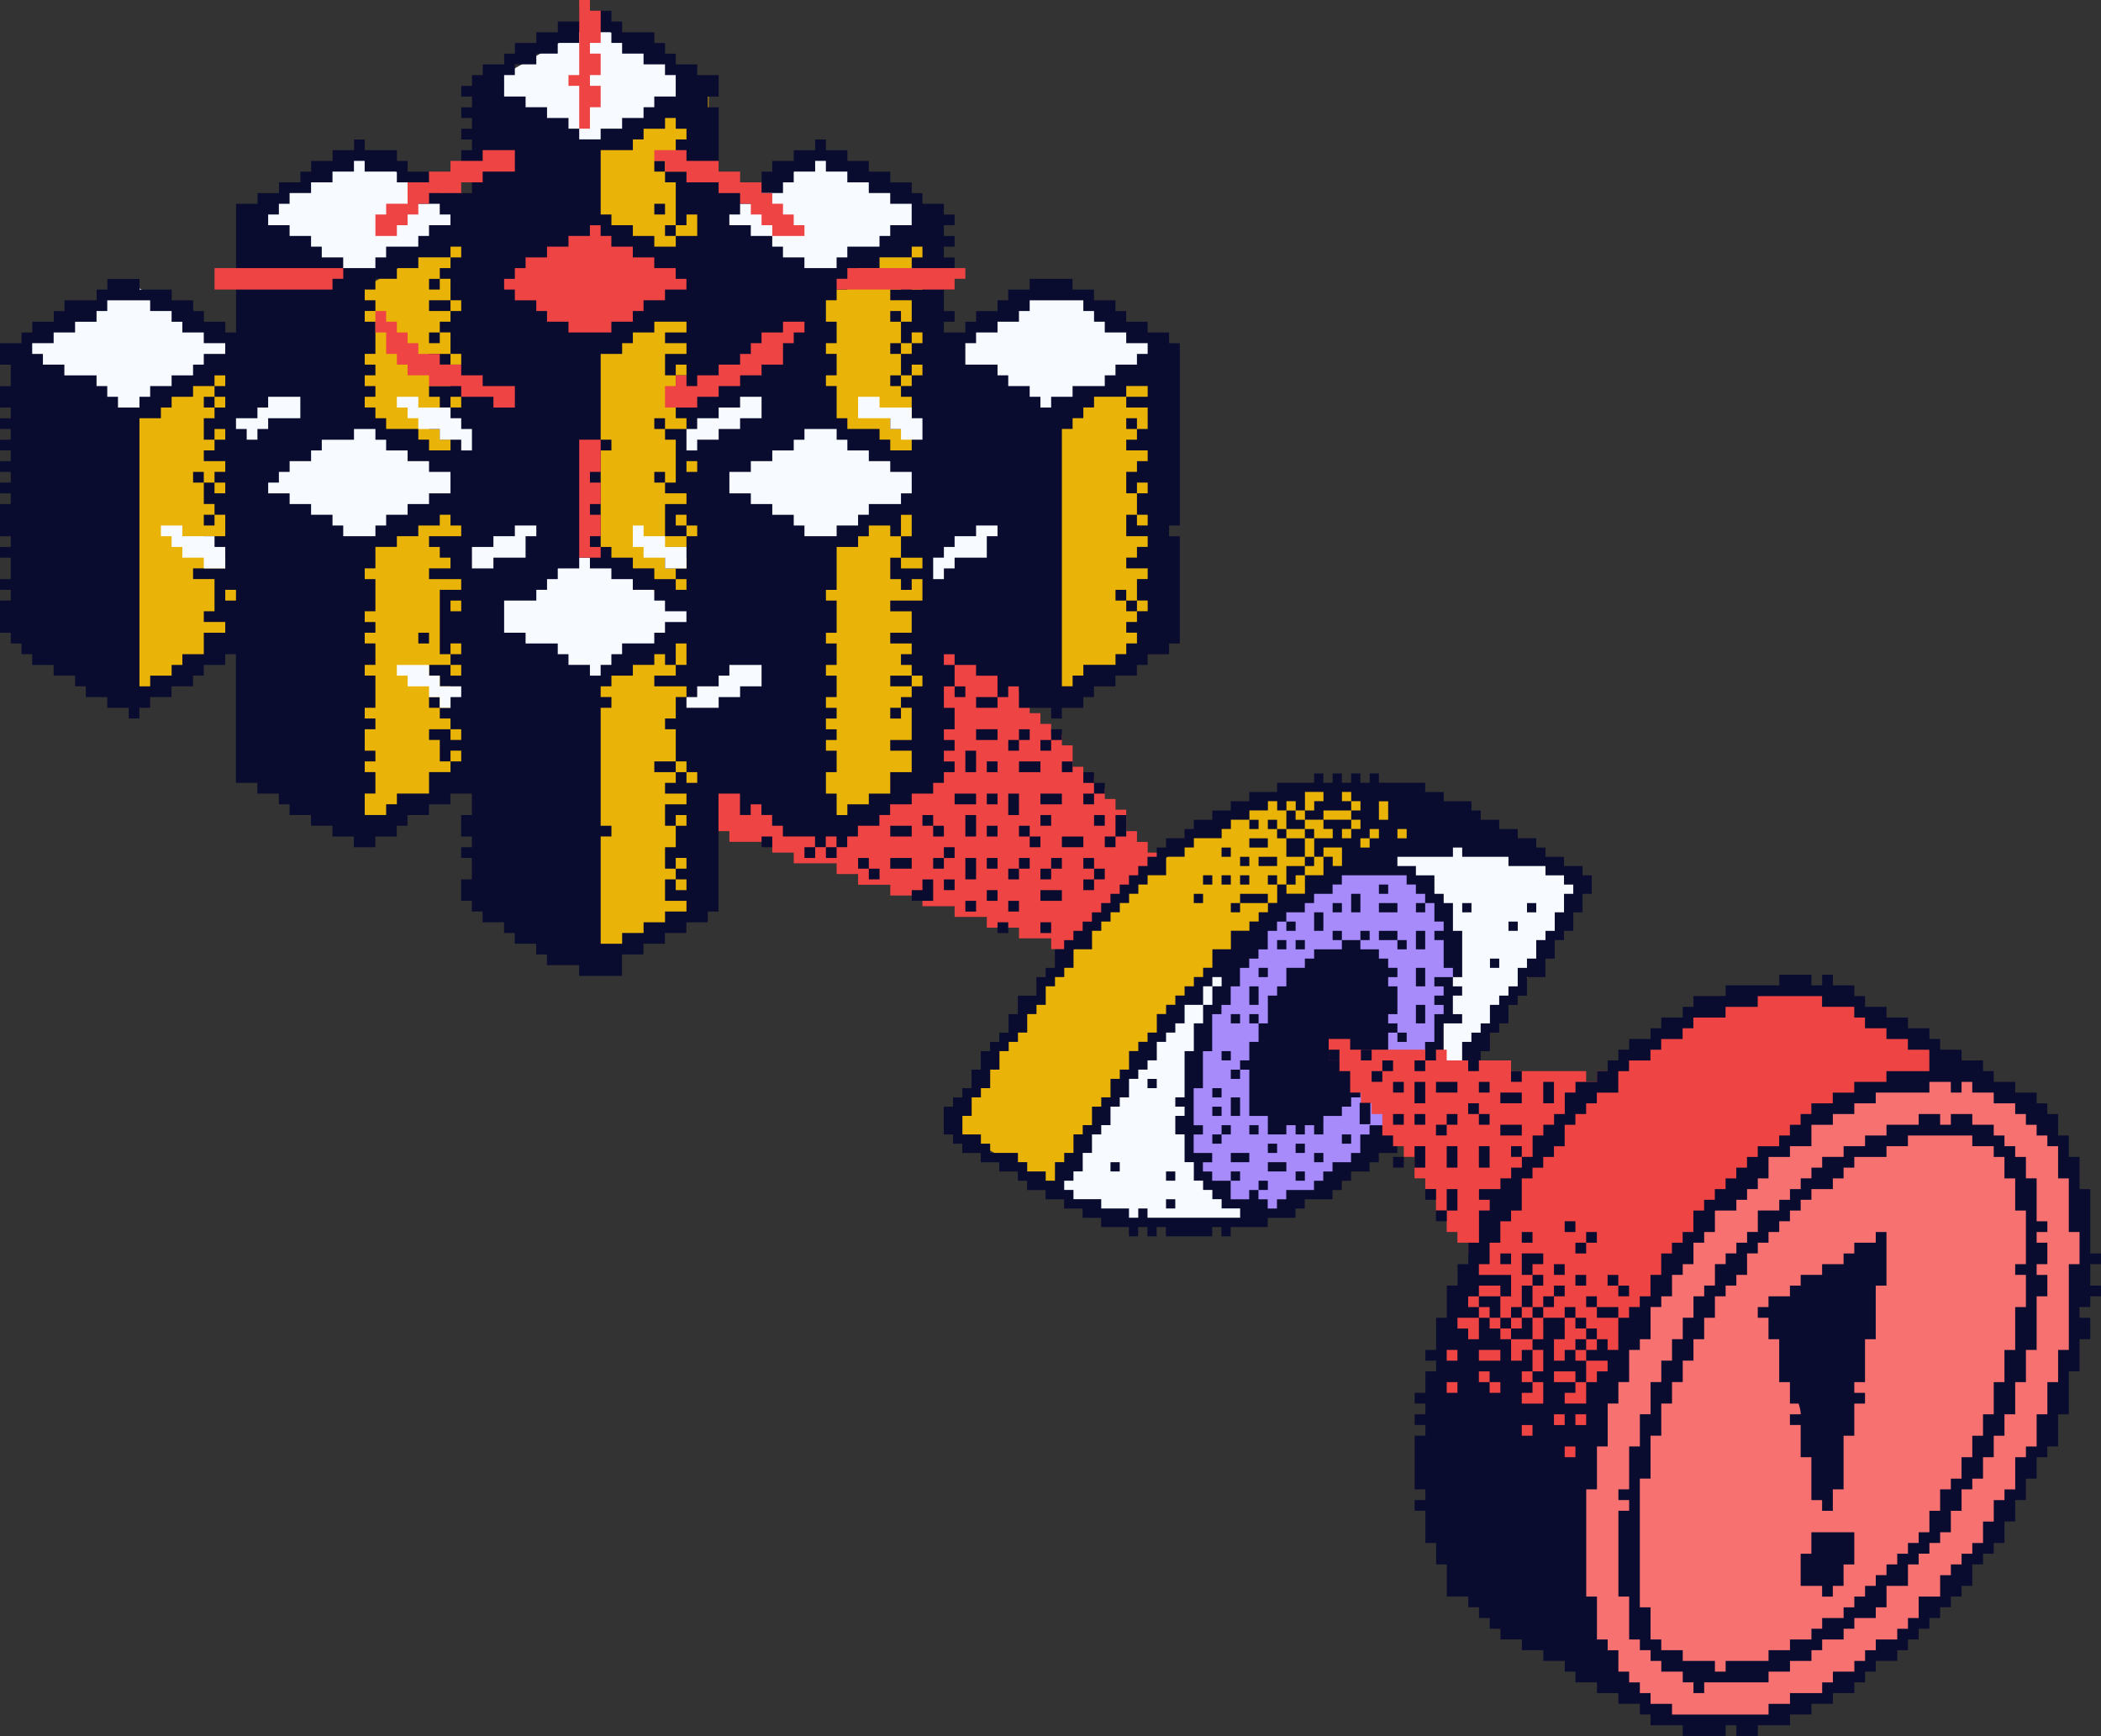 <svg xmlns="http://www.w3.org/2000/svg" width="200.132" height="165.387"><rect width="100%" height="100%" fill="#333333" stroke="none"/><g fill="#EF4444"><path d="M121.585 96.552h2.042v1.021h-2.042z"/><path d="M55.174 75.096h3.064v1.022h3.066v1.021h3.065v1.022h3.066v1.022h2.042v1.022h4.087v1.021h2.044v1.022h4.087v1.022h2.043v1.022h3.065v1.021h3.066v1.022h3.064v1.021h3.065v1.023h3.066V89.4h3.065v1.022h2.043v1.021h1.021v-1.021h1.023v1.021h1.022v1.022h4.086v1.022h3.066v1.022h2.042v1.021h3.066v1.022h4.087v-2.043h-1.021v-1.022h-1.024v-1.022h-1.021v-1.022h-1.021v-1.021h-1.021v-2.043h-1.023v-1.023h-1.022v-1.021h-1.021v-1.022h-1.021V83.27h-2.044v-2.044h-1.022v-1.021h-1.021v-1.022h-1.023v-2.044h-1.021v-1.021h-1.021v-1.022h-1.022v-1.021h-1.023v-1.023h-1.021v-2.043h-1.021v-1.021h-1.022v-1.022h-1.023v-1.022h-1.021v-2.043h-1.021v-1.022h-1.021v-1.021h-1.024v-1.023h-1.021v-1.021h-1.021v-2.043h-1.021v-1.023h-1.023v-1.021h-1.022v-1.022H88.89v-2.043h-1.021V53.64h-1.023v-1.022h-1.021v-1.021h-1.022v-1.022h-1.021v-1.021h-1.023V47.51h-1.021v-1.022h-1.022v-1.021h-1.021v-1.022h-1.023v1.022h-1.021v1.021H76.63v1.022h-1.022v1.021h-1.023v1.023h-1.021v1.021h-1.021v1.022h-1.021v1.021h-1.024v1.022h-1.021v1.022h-1.021v1.022h-1.021v1.021h-1.023v1.022H65.39v1.021h-1.021v2.044h-2.044v1.022h-1.021v1.021h-1.022v2.044h-1.021v1.022h-2.044v2.043h-1.022v1.022h-1.021v1.022h-1.023v1.021H53.13v1.022h-1.021v2.044h3.065z"/></g><path fill="#0A0C2F" d="M45.659 8.462v27.174l10.922 6.305V14.768z"/><path fill="#F7FBFF" d="M67.502 8.462 56.581 2.157 45.659 8.462l10.922 6.306z"/><path fill="#EAB308" d="M56.581 14.637v19.892l10.921-6.306V8.331z"/><path fill="#0A0C2F" d="M67.502 21.073v27.174l10.922 6.305V27.379z"/><path fill="#F7FBFF" d="m89.551 20.927-10.922-6.306-10.921 6.306 10.921 6.305z"/><path fill="#EAB308" d="M78.424 27.251v27.173l10.921-6.305V20.946z"/><path fill="#0A0C2F" d="M23.816 21.074v27.173l10.922 6.305V27.379z"/><path fill="#F7FBFF" d="m45.322 20.737-10.921-6.306-10.922 6.306 10.922 6.305z"/><path fill="#EAB308" d="M34.738 27.379v27.173l10.921-6.305V21.074z"/><path fill="#0A0C2F" d="M1.973 33.685v27.173l10.921 6.305V39.99z"/><path fill="#F7FBFF" d="m23.518 33.387-10.922-6.306-10.921 6.306 10.921 6.305z"/><path fill="#EAB308" d="M12.635 39.731v27.173l10.922-6.305V33.426z"/><path fill="#0A0C2F" d="M89.351 33.685v27.173l10.922 6.305V39.99z"/><path fill="#F7FBFF" d="m111.427 33.327-10.922-6.305-11.256 6.405 11.256 6.206z"/><path fill="#EAB308" d="M100.273 39.99v27.173l10.921-6.305V33.685z"/><path fill="#0A0C2F" d="M67.508 46.296v27.173l10.922 6.305V52.601z"/><path fill="#F7FBFF" d="m89.207 46.122-10.922-6.305-10.922 6.305 10.922 6.306z"/><path fill="#0A0C2F" d="M23.816 46.296v27.173l10.922 6.305V52.601z"/><path fill="#F7FBFF" d="m45.15 46.063-10.922-6.306-10.921 6.306 10.921 6.305z"/><path fill="#EAB308" d="M78.418 52.56v27.173l10.921-6.306V46.254zm-43.68.041v27.173l10.921-6.305V46.296z"/><path fill="#0A0C2F" d="M45.665 27.379v33.479l10.921 6.305V33.685z"/><path fill="#EF4444" d="m67.051 27.042-10.922-6.305-10.921 6.305 10.921 6.306z"/><path fill="#EAB308" d="M56.586 33.685v33.478l10.922-6.305V27.379z"/><path fill="#0A0C2F" d="M45.665 58.907V86.08l10.921 6.306V65.212z"/><path fill="#F7FBFF" d="M66.812 58.859 55.89 52.554l-10.921 6.305 10.921 6.306z"/><path fill="#EAB308" d="M56.586 65.212v27.174l10.922-6.306V58.907z"/><g fill="#0A0C2F"><path d="M99.107 77.65h1.021v1.021h-1.021zm-2.044-5.109h2.044v1.022h-2.044zm-1.021 13.283h1.021v1.021h-1.021zm0-15.326h1.021v1.022h-1.021zm0 12.26h1.021v1.022h-1.021zm1.021-13.281h1.021v1.021h-1.021zM84.802 35.76h1.021v1.022h-1.021zM62.326 15.326h1.021v1.022h-1.021zm35.758 64.368h1.023v1.021h-1.023zM63.347 21.456h1.021v1.022h-1.021zm-1.021-2.044h1.021v1.022h-1.021zM84.802 29.63h1.021v1.022h-1.021zm0 3.065h1.021v1.021h-1.021z"/><path d="M84.802 76.628h2.044v-1.021h2.042v-1.022h1.021v-1.021h1.023v-1.022h-1.023v-1.021h1.023v-1.022h-1.023v-1.021h1.023v-2.043h-1.023v-2.043h1.023v-2.043h-1.023v-1.022h1.023v1.022h2.042v1.021h2.044v2.043h1.021v-1.021h1.021v2.043h3.066v1.021h1.021v-1.021h2.044v-1.022h1.021v-1.021h2.042V64.37h2.044v-1.021h1.021v-1.022h2.044v-1.021h1.021V51.089h-1.021v-1.022h1.021V32.698h-1.021v-1.022h-2.044v-1.021h-2.042v-1.022h-1.023v-1.021h-2.042V27.59h-2.044v-1.021h-4.087v1.021h-2.042v1.022h-1.021v1.021h-2.044v1.022h-1.021v1.021h-2.044v-1.021h1.023v-1.022h-1.023V27.59h1.023v-1.021h-1.023v-1.022h1.023v-1.021h-1.023v-1.022h1.023v-1.021h-1.023v-1.022h1.023V20.44h-1.023v-1.022h-2.042v-1.021h-1.021v-1.022h-2.044v-1.021H82.76v-1.022h-2.044v-1.021h-2.042v-1.022h-1.023v1.022h-2.042v1.021h-2.044v1.022h-1.021v1.021h-2.042v1.022h-2.044v-8.174h-1.021V9.201h1.021V7.158h-2.042V6.137h-2.044V5.115h-1.021V4.094H62.33V3.072h-3.066V2.051h-1.021V1.029h-3.066v1.022h-2.044v1.021h-2.042v1.022h-2.044v1.021h-1.021v1.022h-2.042v1.021h-1.023V8.18H43.94v1.021h1.021v1.022H43.94v1.021h1.021v1.022H43.94v1.021h1.021v1.022H43.94v2.043h1.021v2.043h-3.064v-1.022h-1.023v-1.021h-2.042V15.33h-1.021v-1.021h-3.066v-1.022h-1.021v1.022H31.68v1.021h-2.042v1.022h-1.023v1.021h-2.042v1.022h-2.044v1.021h-2.042v12.261h-1.021v-1.021h-2.044v-1.022h-1.021v-1.021h-2.044v-1.022h-3.064V26.57h-3.066v1.021H9.206v1.022H6.14v1.021H5.119v1.022H3.075v1.021H2.054v1.022H0v2.043h1.023v2.043H0v2.043h1.023v1.021H0v1.022h1.023v1.021H0v1.022h1.023v1.021H0v1.022h1.023v1.021H0V47h1.023v1.021H0v3.066h1.023v1.021H0v1.022h1.023v2.043H0v1.021h1.023v1.022H0v3.065h1.023v1.022h1.021v1.021h1.021v1.022h2.044v1.021h2.042v1.022h1.021v1.021h2.044v1.022h2.042v1.021h1.023v-1.021h1.021V66.41h2.042v-1.021h2.044v-1.022h1.021v-1.021h2.044v-1.022h1.021v12.261h2.042v1.022h2.044v1.021h1.021v1.022h2.044v1.021h2.042v1.022h2.044v1.021h2.042v-1.021h2.044v-1.022h1.021V77.65h2.042v-1.022h2.044v-1.021h2.042v2.043h-1.021v2.043h1.021v1.021h-1.021v1.022h1.021v2.043h-1.021v2.043h1.021v1.021h1.023v1.022h2.042v1.021h1.021v1.022h2.044v1.021h1.021v1.022h3.066v1.021h4.087v-2.043h2.042v-1.021h2.044v-1.022h2.042v-1.021h2.044v-1.022h1.021V75.605h2.044v2.043h1.021v-1.022h1.021v1.022h1.021v1.021h1.023v1.022h3.064v1.021h1.023v-1.021h1.021v1.021h1.021v-1.021h1.021v-1.022h2.044v-1.021h1.021v-1.022l.014.002zm24.521-38.825h-2.042v1.022h2.042v2.043h-1.021v1.021h-1.021v1.022h2.042v1.021h-1.021v1.022h-1.021v2.043h1.021v-1.022h1.021v1.022h-1.021v2.043h1.021v1.021h-1.021V49.04h-1.021v2.043h2.042v1.021h-1.021v1.022h-1.021v1.021h2.042v1.022h-1.021v2.043h1.021v1.021h-1.021v1.022h-1.021v1.021h1.021v1.022h-1.021v1.021h-1.023v1.022h-3.064v1.021h-1.023v1.022h-1.021V40.863h1.021v-1.022h1.023V38.82h1.021v-1.022h3.066v-1.021h2.042v1.026zm-17.368-5.108h1.021v-1.022h2.044v-1.021h2.042V29.63h1.021v-1.021h5.11v1.021h1.021v1.022h1.021v1.021h2.044v1.022h2.042v1.021H108.3v1.022h-2.044v1.021h-1.021v1.022h-3.066v1.021h-2.042v1.022h-1.021v-1.022h-1.023v-1.021h-2.042v-1.022H95.02v-1.021h-3.066v-2.043h.001zm-80.716 6.13v-1.022h-1.021v-1.021H9.197V35.76H6.131v-1.021H4.087v-1.022H3.066v-1.021H5.11v-1.022h2.042v-1.021h2.044v-1.022h1.021V28.61h4.087v1.021h2.042v1.022h1.023v1.021h2.042v1.022h2.044v1.021h-2.044v1.022H18.39v1.021h-2.044v1.022h-2.042v1.021h-1.021v1.022h-2.044zm10.218 21.456h-2.044v2.043h-2.042v1.022h-1.023v1.021h-2.042v1.022h-1.021V39.846h2.042v-1.021h1.021v-1.022h2.044v-1.021h2.042V35.76h1.023v1.022h-1.023v1.021h1.023v1.022h-1.023v1.021h-1.021v2.043h1.021v-1.021h1.023v1.021h-1.023v1.022h-1.021v1.021h2.044v1.022h-1.023v1.021h1.023v1.022h-1.023v-1.022h-1.021v2.043h1.021v1.022h1.023v2.043h-2.044v2.043h2.044v1.021h-3.066v1.022h2.042v3.065h-1.021v1.022h2.044v1.021l.001.004zm1.022-3.065h-1.021v-1.022h1.021v1.022zm3.065-36.781h1.021v-1.022h1.021v-1.021h2.044V17.37h2.042v-1.021h2.044v-1.022h1.021v1.022h3.066v1.021h1.021v1.022h1.021v1.021h2.044v1.022h1.021v1.021h-2.044v1.022h-1.021v1.021h-3.066v1.022h-1.021v1.021h-3.066v-1.021H30.65v-1.022h-1.021v-1.021h-2.044v-1.022h-2.042l.001-1.021zm7.151 30.651v-1.022h-1.021v-1.021h-2.042v-1.022h-2.044V47h-2.042v-1.022h1.021v-1.021h1.021v-1.022h2.044v-1.021h1.021v-1.022h3.066v-1.021h2.042v1.021h1.021v1.022h2.044v1.021h2.042v1.022h2.044V47h-2.044v1.021h-2.042v1.022h-2.044v1.021h-1.021v1.022h-3.066zm11.239 7.151h-1.021v-1.021h1.021v1.021zm0-7.151h-3.066v1.021h1.023v1.022h1.021v1.021h-2.044v1.022h3.066v1.021h-2.042v6.13h1.021v-1.021h1.021v1.021h-1.021v1.022h1.021v1.021h-1.021v-1.021h-2.044v1.021h1.023v1.022h1.021v2.043h-1.021v1.021h1.021v1.022h1.021v1.021h-1.021v-1.021h-2.044v1.021h1.023v2.043h1.021v-1.021h1.021v1.021h-1.021v1.022h-2.044v2.043h-3.064v1.021h-1.023v1.022H34.74v-2.043h1.021V73.56H34.74v-1.022h1.021v-1.021H34.74v-2.043h1.021v-1.022H34.74v-1.021h1.021v-3.066H34.74v-1.021h1.021v-2.043H34.74v-1.022h1.021v-1.021H34.74v-1.022h1.021v-3.065H34.74v-1.022h1.021v-2.043h2.044v-1.021h2.042v-1.022h2.044v-1.021h1.021v1.021h1.021l.001 1.023zm0-26.565h-1.021v1.021h-1.021v1.022h1.021v2.043h1.021v1.021h-1.021v1.022h-1.021v1.021h1.021v2.043h1.021v1.022h-1.021v2.043h-2.044V37.8h1.023v1.022h1.021V37.8h1.021v1.022h-1.021v2.043h-1.021v1.021h1.021v1.022h-2.044v-1.022h-1.021v-1.021h-3.066v-1.022h-1.021v-1.021H34.74V37.8h1.021v-1.021H34.74v-1.022h1.021v-1.021H34.74v-1.022h1.021v-3.065H34.74v-1.022h1.021v-1.021H34.74v-1.022h1.021v-1.021h2.044v-1.022h2.042V24.52h3.066v-1.022h1.021v1.023zm4.087-17.369h1.021V6.131h2.044V5.109h2.042V4.088h2.044V3.066h3.066v1.022h1.021v1.021h2.042v1.022h2.044v1.021h1.021v2.043h-2.042v1.022h-1.023v1.021h-2.042v1.022h-2.044v1.021h-2.042V12.26h-1.021v-1.022h-2.044v-1.021h-2.042V9.195h-2.044V7.152h-.001zm0 19.413h1.021v-1.022h1.023v-1.021h2.042V23.5h2.044v-1.021h2.042v-1.022h1.021v1.022h1.023V23.5h2.042v1.022h2.044v1.021h2.042v1.022h1.021v1.021h-2.042v1.022H61.3v1.021h-1.021v1.022h-2.042v1.021H54.15v-1.021h-2.044v-1.022h-1.021v-1.021h-2.044v-1.022H48.02l.001-1.021zm-2.043 29.629v-2.043h1.021V53.13h-1.021v-1.022h1.021v-1.021h-1.021v-2.043h1.021v-1.022h-1.021v-3.065h1.021v-1.022h-1.021v-1.021h1.021v-1.022h-1.021v-3.065h1.021v-1.022h-1.021v-2.043h1.021v-1.021h-1.021v-3.066h1.021v-1.021h-1.021v-2.043h1.021v1.021h2.042v1.022h2.044v2.043h3.066v1.021h-2.044v1.022h2.044v1.021h-2.044v1.022h2.044v1.021h-2.044v1.022h2.044v2.043h-1.023v1.021h-1.021v1.022h2.044v2.043h-1.023v1.021h1.023v1.022h-1.023v1.021h1.023v1.022h-2.044v1.021h2.044v1.022h-2.044v1.021h1.021v1.022h-1.021v1.021h-1.021v1.022H48.02v1.021h-2.042v.003zm8.174 7.152v-1.022h-1.023v-1.021h-3.064v-1.022h-2.044v-3.065h3.066v-1.022h1.021v-1.021h1.021v-1.022h2.044V53.13h1.021v1.021h2.044v1.022h2.042v1.021h2.044v1.022h1.021v1.021h2.042v1.022h-2.042v1.021h-1.021v1.022h-3.066v1.021h-1.021v1.022h-1.023v1.021h-1.021v-1.021l-2.041.001zm12.261 11.239H65.39v-1.021h-1.021v1.021h-1.021v1.022h2.042v1.021h-2.042v2.043h1.021V77.65h1.021v1.021h-1.021v2.043h-1.021v2.043h1.021v-1.021h1.021v1.021h-1.021v1.022h1.021V84.8h-1.021v-1.021h-1.021v2.043h2.042v1.021h-2.042v1.022h-2.044v1.021h-2.042v1.022h-2.044V79.691h1.023v-1.022h-1.023V67.431h1.023v-1.022h-1.023v-1.021h1.023v-1.022h2.042v-1.021h2.044v-1.022h1.021v1.022h1.021v-2.043h1.021v2.043h-1.021v1.021h-2.042v1.022h3.064v1.021H64.37v2.043h-1.021v1.022h1.021v3.065h1.021v1.022h1.023v1.021l-.001.003zm0-23.499H65.39v1.021h-2.042v2.043h1.021v-1.021h1.021v1.021h-1.021v1.022h1.021v1.021h-1.021v-1.021h-2.042V54.15h-2.044v-1.021h-2.042v-1.022h-1.023v-9.195h1.023V41.89h-1.023v-8.174h2.044v-1.021h1.021v-1.022h2.044v-1.021h3.064v1.021h-2.042v1.022h2.042v1.021h-2.042v2.043h1.021v-1.021h1.021v1.021H64.37v4.087h1.021v1.022h-2.042v1.021h1.021v4.087h-1.021v1.022h2.042v1.021h-2.042v3.066h2.042v-1.022H64.37v-1.021h1.021v1.021h1.023v1.022l-.001.001zm0-6.13H65.39v-1.022h1.023v1.022zm0-22.478h-2.044v1.021h-2.042v-1.021h-2.044v-1.022h-2.042v-1.021h-1.023v-6.13h3.066v-1.022h1.021v-1.021h2.044V11.24h1.021v1.022h1.021v1.021H64.37v2.043h1.021v1.022h-2.042v1.021h1.021v4.087h1.021v-1.021h1.023v2.043h-.001zm21.455 1.021v1.022h-1.021v2.043h1.021v1.021h-1.021v-1.021h-1.023v1.021h-1.021v1.022h2.044v2.043h-1.023v2.043h1.023v-1.022h1.021v1.022h-1.021v1.021h-1.023v2.043h1.023v-1.021h1.021v1.021h-1.021v1.022h-1.023V37.8h1.023v2.043h-2.044v1.022h2.044v2.043h-2.044v-1.022h-1.021v-1.021h-3.066v-1.022h-1.021v-3.065h-1.021v-1.022h1.021v-2.043h-1.021v-1.021h1.021v-2.043h-1.021v-2.043h1.021v-1.022h1.021v-1.021h1.021v-1.022h2.044V24.52h3.066v-1.022l1.021.001zm-18.392-3.064h1.023v-1.022h2.042v-1.021h2.044V17.37h1.021v-1.021h2.042v-1.022h1.023v1.022h2.042v1.021h2.044v1.022h2.042v1.021h2.044v2.043h-2.044v1.022h-1.021v1.021h-3.066v1.022h-1.021v1.021h-3.066v-1.021h-2.042v-1.022H73.56v-1.021h-2.042v-1.022h-2.044v-1.021h.002zm7.153 30.651v-1.022h-1.021v-1.021h-2.044v-1.022h-2.042V47h-2.044v-2.043h2.044v-1.022h2.042v-1.021h2.044v-1.022h1.021v-1.021h3.066v1.021h1.021v1.022h2.044v1.021h2.042v1.022h2.044V47h-1.023v1.021h-3.064v1.022h-1.023v1.021h-2.042v1.022h-3.066.001zm6.131 24.521v1.021h-2.044v1.022h-1.021v-2.043h-1.021v-2.043h1.021v-2.043h-1.021v-1.022h1.021v-1.021h-1.021v-1.022h1.021v-1.021h-1.021v-1.022h1.021V64.37h-1.021v-1.021h1.021v-2.043h-1.021v-1.022h1.021v-3.065h-1.021v-1.022h1.021V52.11h2.042v-1.021h1.023v-1.022h2.042v1.022h1.021v-2.043h1.023v2.043h-1.023v2.043h2.044v1.021h-2.044v-1.021h-1.021v2.043h1.021v1.021h1.023v-1.021h1.021v2.043h-3.066v1.021h2.044v2.043h-2.044v1.022h2.044v1.021h-1.023v1.022h1.023v1.021h1.021v1.022h-1.021v1.021h-1.023v1.022h1.023v3.065h-2.044v1.022h2.044v2.043h-2.044v2.043l-2.041.001z"/><path d="M62.326 39.847h1.021v1.022h-1.021zm22.476 24.521h2.044v1.022h-2.044zm12.261 14.304h1.021v1.022h-1.021zM84.802 67.433h1.021v1.021h-1.021zM62.326 44.956h1.021v1.021h-1.021zm34.737 36.781h1.021v1.021h-1.021zm-24.521-2.043h1.021v1.021h-1.021zm10.218 3.064h1.021v1.022H82.76zM62.326 72.541h2.042v1.022h-2.042zM40.868 31.673h1.023v1.022h-1.023zm0 2.043h2.044v1.022h-2.044zm0-5.108h2.044v1.021h-2.044zm-1.021 31.673h1.021v1.022h-1.021zm41.89 21.456h1.023v1.021h-1.023zm-40.869-41.89h1.023v1.022h-1.023zm0-13.282h1.023v1.021h-1.023zm11.24 13.282h1.021v1.022h-1.021zm0 4.086h1.021v1.022h-1.021zm0 2.044h1.021v1.022h-1.021zm-11.24 20.434h1.023v1.022h-1.023zm52.108 0h2.044v1.022h-2.044zm-2.042-1.021h1.021v1.021h-1.021zM76.629 80.715h1.021v1.022h-1.021zm2.044 0h1.021v1.022h-1.021zm28.608-23.499h1.021v1.021h-1.021zM19.413 37.803h1.021v1.022h-1.021zm0 11.239h1.021v1.021h-1.021zm86.845 7.152h1.023v1.022h-1.023zM18.392 44.956h1.021v1.021h-1.021zm88.889-5.109h1.021v1.022h-1.021zm-4.087 35.76h1.021v1.021h-1.021zm-9.197 0h1.023v1.021h-1.023zm0-3.066h1.023v1.022h-1.023zm0 9.196h1.023v1.021h-1.023zm11.24-2.043h1.021v1.021h-1.021zm-11.24-1.022h1.023v1.022h-1.023zm12.261-1.022h1.023v2.043h-1.023zm-13.282-8.173h2.044v1.021h-2.044zm-1.021 2.043h1.021v2.043h-1.021zm-1.021 4.087h2.042v1.021h-2.042zm1.021 2.043h1.021v2.043h-1.021zm0 8.174h1.021v1.021h-1.021zm3.065 2.043h1.021v1.021H95.02zm-3.065-6.13h1.021v2.043h-1.021zm2.042 3.065h1.023v1.022h-1.023zm5.11-9.195h2.042v1.021h-2.042zm1.021 6.13h1.021v1.021h-1.021zm-12.26-4.087h1.021v1.021h-1.021zm11.239-7.152h1.021v1.022h-1.021zm1.021-1.021h1.021v1.021h-1.021zm-1.021 18.39h1.021v1.021h-1.021zm-3.065-12.26h1.021v2.043h-1.021zm3.065 9.195h2.042v1.022h-2.042zm0-2.044h1.021v1.022h-1.021zm4.087 1.023h1.021v1.021h-1.021zm-2.044-11.24h1.021v1.022h-1.021zm3.065 2.044h1.021v1.022h-1.021zm-1.021-1.021h1.021v1.021h-1.021zm-2.044 6.13h2.044v1.021h-2.044zm3.065 3.064h1.021v1.022h-1.021zm-1.021-1.021h1.021v1.021h-1.021zm1.021-4.087h1.021v1.021h-1.021zM89.91 80.715h1.023v1.022H89.91zm0 3.066h1.023v1.021H89.91zm-1.021-2.044h1.021v1.021h-1.021zm-1.021 3.065h-1.021v1.022h2.042v-2.043h-1.021zm-3.066-6.13h2.044v1.022h-2.044zm0 3.065h2.044v1.021h-2.044zm4.087-3.065h1.021v1.022h-1.021z"/></g><path fill="#EF4444" d="M66.413 37.803h2.042v-1.021h2.044v-1.023h2.043v-1.021h2.044v-2.043h1.022v-1.022h1.021v-1.022h-2.043v1.022h-2.044v1.022h-1.021v1.021h-1.022v1.022h-2.044v1.021h-2.042v1.023h-1.022v-1.023h-1.023v1.023h-1.021v2.043h3.066zM56.195 0h-1.022v7.151h-1.021v1.023h1.021v4.087h1.022v-2.044h1.023V8.174h-1.023V7.151h1.023V5.108h-1.023V4.087h1.023V1.021h-1.023zm34.739 26.564h1.021v-1.022H80.716v1.022h-1.022v1.022h11.24zM55.173 53.129h2.045v-1.022h-1.023v-1.022h1.023v-2.043h-1.023V48.02h1.023v-2.044h-1.023v-1.021h1.023V41.89h-2.045zM31.674 26.564h1.023v-1.022H20.436v2.044h11.238zm12.26 10.218v1.021H47v1.022h2.044v-2.043h-3.066v-1.023h-2.044v-1.021h-2.042v-1.022h-2.045v-1.021h-1.021v-1.022h-1.021v-1.022h-1.021v-1.022H35.76v2.044h1.024v2.043h1.021v1.022h1.021v1.021h2.044v1.023zm-6.129-15.327h1.021v-1.021h1.021v-1.022h1.023v-1.021h3.064v-1.022h2.044v-1.022h3.066v-2.043h-3.066v1.021h-3.065v1.022H40.87v1.022h-2.044v2.043h-2.042v1.022H35.76v2.044h2.045zm24.521-7.151v1.021h1.021v1.022h2.044v1.022h3.064v1.022h2.044v1.021h1.022v1.022h1.021v1.021h1.023v1.023h3.064v-1.023h-1.021v-1.021h-1.022v-1.022h-1.021v-1.021h-1.023v-1.022h-2.043v-1.022h-2.044v-1.022h-3.064v-1.021z"/><path fill="#F7FBFF" d="M69.477 64.368h-1.021v1.021h-2.045v1.023H65.39v1.021h3.066v-1.021h2.042v-1.023h2.045v-2.043h-3.066zm1.021-25.543h-2.042v1.022h-2.045v1.022H65.39v2.043h1.021V41.89h2.045v-1.021h2.042v-1.022h2.045v-2.044h-2.045zm-7.151 13.282v-1.021h-2.044v-1.022h-1.021v2.043h1.021v1.021h2.044v1.023h2.043v-2.044zm23.498-12.26v-1.022h-3.064v-1.022h-2.044v2.044h3.066v1.022h1.021v1.021h2.044v-2.043zm6.132 11.239h-2.045v1.021h-1.021v1.021H88.89v2.045h1.021v-1.021h1.021v-1.024h3.066v-2.042h1.021v-1.022h-2.042zm-72.542 0h-3.066v-1.022h-2.042v1.022h1.021v1.021h1.021v1.021h2.045v1.024h2.042v-2.045h-1.021zm28.608 0H47v1.021h-2.044v2.045H47v-1.024h3.064v-2.042h1.023v-1.022h-2.044zm-23.5-12.261h-1.021v1.022h-2.043v1.022H23.5v1.021h1.022v-1.021h1.021v-1.022h3.066v-2.044h-3.066zm18.391 2.044v-1.022h-1.021v-1.022h-3.066v-1.022h-2.044v1.022h1.023v1.022h1.021v1.022h2.043v1.021h2.044v1.022h1.022v-2.043zM41.89 64.368h-1.021v-1.022h-3.066v1.022h1.024v1.021h2.042v1.023h1.021v1.021h1.023v-1.021h1.022v-1.023H41.89z"/><path fill="#EAB308" d="M141.036 78.35s-11.289-7.934-25.214.105c-13.925 8.04-25.214 29.009-25.214 29.009l10.049 5.81s11.289 7.934 25.214-.105c13.925-8.04 25.214-29.009 25.214-29.009l-10.049-5.81z"/><path fill="#F7FBFF" d="M150.873 84.276s-11.257 20.91-25.143 28.927-25.143.105-25.143.105 11.231-20.954 25.143-28.927c14.781-8.471 25.143-.105 25.143-.105z"/><path fill="#A78BFA" d="M138.469 91.584c-.024 7.847-5.813 17.611-12.793 21.641a14.188 14.188 0 0 1-2.92 1.297c-.444.136-.835.869-1.26.942-.48.082-.991-.505-1.442-.502-4.159.029-7.017-3.242-7.017-8.929 0-8.002 5.659-17.756 12.639-21.786 6.981-4.03 12.817-.575 12.793 7.337z"/><g fill="#0A0C2F"><path d="M113.716 85.154h.882v.882h-.882zm.881-1.763h.882v.882h-.882zm1.763 0h.882v.882h-.882zm-5.29 28.213h.882v.882h-.882zm-1.763-8.817h.882v.882h-.882zm1.763 11.462h.882v.882h-.882zm-5.29-3.527h.882v.882h-.882zm10.58-29.976h.882v.882h-.882zm7.935-1.764v-.881h-.881v-.882h-.882v1.763zm-3.526 4.409h.882v.882h-.882zm1.763-.882v1.764h.882v-.882h.881v-.882zm-4.408.882h.882v.882h-.882zm6.171-1.764h.882v.882h-.882zm-6.171 3.527h2.645v.882h-2.645zm-.882.882h.882v.882h-.882zm3.527-7.935h.882v.882h-.882zm-1.764 1.763h1.763v.882h-1.763zm-.881 1.763h.882v.882h-.882zm1.763 0h1.763v.882h-1.763z"/><path d="M121.65 78.982h.882v.882h-.882zm-2.645-.881h.882v.882h-.882zm5.29.881h.882v.882h-.882zm-1.763.882h1.763v1.763h-1.763zm7.935 23.805h.882v.882h-.882zm-13.225-1.763h.882v.882h-.882zm9.698-13.225h.882v.882h-.882zm-7.935 7.935h.882v.882h-.882zm14.107 1.763h.882v.882h-.882zm-7.935 11.462h.882v.882h-.882zm-1.763-.882h.882v.882h-.882zm0 2.645h.882v.882h-.882zm4.408-3.527h.882v.882h-.882zm1.763-19.396h.882v.882h-.882zm1.764 0h1.763v.882h-1.763zm7.935-2.645h.882v.882h-.882zm2.644 5.29h.882v.882h-.882zm1.764-3.527h.882v.882h-.882zm1.763-1.763h.882v.882h-.882z"/><path d="M132.23 97.497v-.881h.882v-2.645h-.882v-.882h.882v-.882h-.882v-.881h-.881v-.882h-1.764v-.882h-1.763v.882h-2.645v.882h-.882v.881h-1.763v1.764h-.882v.881h-.881v2.645h-.882v1.764h-.882v1.763h-.881v.882h.881v4.408h1.764v1.763h1.763v-.881h.882v.881h.881v-.881h.882v.881h.882v-1.763h1.763v-.882h.882v-.881h.881v-.882h.882v-.882h.882v-.881h.881v-.882h-.881v-.882h.881v-1.763h.882v-.882z"/><path d="M150.745 83.391v-.882h-1.763v-.882h-1.763v-.882h-.882v-.882h-1.763v-.882h-1.763v-.882h-1.763v-.882h-.882v-.882h-2.645v-.882h-1.763v-.882h-4.408v-.882h-.882v.882h-.882v-.882h-.882v.882h-.882v-.882h-.882v.882h-.882v-.882h-.882v.882h-3.527v.882h-2.645v.882h-1.763v.882h-1.763v.882h-1.763v.882h-.882v.882h-1.763v.882h-.882v.882h-.882v.882h-.882v.882h-.882v.882h-.882v.882h-.882v.882h-.882v.882h-.882v.882h-.882v.882h-.882v.882h-.882v.882h-.882v1.763h-.882v.882h-.882v1.763h-1.763v1.763h-.882v1.763h-.882v.882h-.882v.882h-.882v1.763h-.882v1.763h-.882v.882h-.882v.882h-.882v2.645h.882v.882h.882v.882h1.763v.882h1.763v.882h1.763v.882h.882v.882h1.763v.882h1.763v.882h1.763v.882h1.763v.882h2.645v.882h.882v-.882h.882v.882h.882v-.882h.882v.882h4.408v-.882h.882v.882h.882v-.882h3.527v-.882h2.645v-.882h.882v-.882h2.645v-.882h.882v-.882h.882v-.882h1.763v-.882h.882v-.882h1.763v-1.763h.882v-.882h.882v-.882h1.763v-1.763h.882v-.882h.882v-.882h.882v-.882h.882v-.882h.882v-.882h.882v-1.763h.882v-.882h.882v-1.763h.882v-.882h.882v-1.763h1.763v-1.763h.882v-1.763h.882v-.882h.882V86.92h.882v-1.763h.882v-1.763h-.882l.001-.003zm-17.633-4.409h.882v.882h-.882v-.882zm-1.763-2.644h.882v1.763h-.882v-1.763zm-.882 3.526v-.882h.882v.882h-.882v.882h-.882v-.882h.882zm-29.976 30.858v1.763h-.882v-.882h-1.763v-.882h-.882v-.882h-2.645v-.882h-.882v-.882h-1.763v-1.763h.882v-1.763h.882v-.882h.882v-1.763h.882v-1.763h.882v-.882h.882v-.882h.882v-1.763h.882v-.882h.882v-1.763h.882v-.882h.882v-.882h.882v-1.763h1.763v-1.763h.882v-.882h.882v-.882h.882v-.882h.882v-.882h.882v-.882h.882v-.882h1.763v-1.763h1.763v-.882h.882v-.882h2.645v-.882h.882v-.882h1.763v-.882h1.763v-.882h.882v.882h.882v-.882h.882v.882h.882v-1.763h1.763v.882h-.882v.882h-.882v.882h1.763v-.882h2.645v-.882h-.882v-.882h.882v.882h.882v.882h-.882v.882h.882v.882h-.882v.882h-.882v-.882h.882v-.882h-2.645v.882h.882v.882h-1.763v1.763h.882v-.882h1.763v1.763h-.882v-.882h-.882v1.763h-1.763v1.763h-1.763v-.882h-.882v1.763h-.882v.882h-.882v.882h-.882v.882h-1.763v1.763h-1.763v1.763h-.882v.882h-.882v.882h-.882v.882h-.882v.882h-.882v.882h-.882v1.763h-.882v.882h-.882v.882h-.882v1.763h-.882v.882h-.882v1.763h-.882v.882h-.882v1.763h-.882v.882h-.882v1.763h-.882v.882h-.882l.001.003zm17.633 5.29h-8.817v-.882h-.882v.882h-.882v-.882h-2.645v-.882h-2.645v-.882h-.882v-.882h.882v-.882h.882v-1.763h.882v-1.763h.882v-.882h.882v-1.763h.882v-.882h.882v-1.763h.882v-.882h.882v-.882h.882v-1.763h.882v-.882h.882v-.882h.882v-1.763h1.763v-1.763h.882v-.882h.882v.882h-.882v1.763h-.882v1.763h-.882v2.645h-.882v4.408h-.882v.882h.882v.882h-.882v1.763h.882v2.645h.882v1.763h.882v.882h.882v.882h.882v.882h1.763v.882l-.003.001zm31.739-30.858h-.882v1.763h-.882v1.763h-.882v.882h-.882v1.763h-.882v.882h-.882v1.763h-.882v.882h-.882v.882h-.882v1.763h-.882v.882h-.882v.882h-.882v1.763h-.882v.882h-.882v.882h-.882v.882h-.882v.882h-.882v-.882h.882v-.882h.882v-1.763h.882v-3.527h1.763v-.882h-.882v-1.763h.882v-.882h-.882v-.882h-1.763v.882h.882v.882h-.882v.882h.882v.882h-.882v2.645h-.882v.882h-.882v1.763h-.882v2.645h-.882v.882h-.882v1.763h-1.763v.882h-.882v1.763h-.882v.882h-1.763v.882h-.882v.882h-.882v.882h-2.645v.882h-.882v.882h-.882v-.882h-.882v-.882h-.882v.882h-1.763v-1.763h-1.763v-.882h-.882v-.882h.882v-.882h-1.763v-1.763h.882v-.882h-.882v-3.527h.882v-3.527h.882v-3.527h.882v-.882h.882v-1.763h.882v-1.763h.882v-.882h.882v-.882h.882v-1.763h.882V87.8h.882v-.882h1.763v-.882h.882v-.882h1.763v-.882h.882v-.882h6.172v.882h.882v.882h.882v.882h.882v1.763h.882v.882h-.882v.882h.882v2.645h.882v.882h.882v-4.408h-.882v-2.645h-.882v-.882h-.882v-1.763h-1.763v-.882h-1.763v-.882h5.29v-.882h.882v.882h4.408v.882h3.527v.882h1.763v.882h.882v.882l.002-.002z"/><path d="M120.769 108.959h.882v.882h-.882zm12.343-19.397h.882v.882h-.882zm1.763 2.645h.882v1.763h-.882zm0 3.527h.882v1.763h-.882zm0-7.053h.882v1.763h-.882zm-14.988 23.805h.882v.882h-.882zm7.053-26.45h.882v.882h-.882zm-1.763.881h.882v1.763h-.882zm-3.527 2.645h.882v.882h-.882zm7.054-4.408h.882v1.763h-.882zm-5.29 4.408h.882v.882h-.882zm11.461-3.526h.882v.882h-.882zm-12.343 1.763h.882v.882h-.882zm8.817-1.763h1.763v.882h-1.763zm-14.107 25.568h.882v.882h-.882zm14.107-27.331h.882v.882h-.882zm-11.462 7.934h.882v.882h-.882zm-.882 1.764h.882v1.763h-.882zm-2.645 13.225h.882v.882h-.882zm-.881-1.764h.882v.882h-.882z"/><path d="M115.479 108.077h.882v.882h-.882zm5.29 2.645h1.763v.882h-1.763zm-1.764-3.526h.882v.882h-.882zm-1.763 2.645h1.763v.882h-1.763zm-.882-9.699h.882v.882h-.882zm-.881 3.527h.882v.882h-.882zm1.763-7.053h.882v.882h-.882zm0 7.935h.882v1.763h-.882z"/></g><path fill="#EF4444" d="M180.719 106.133v1.021h-1.023v-1.021h-5.108v-1.022h-1.021v1.022h-1.021v-1.022h-1.023v1.022h-1.022v-1.022h-4.087v-1.022h-1.021v1.022h-1.021v-1.022h-4.087v-1.022h-1.023v1.022h-2.042v-1.022h-4.087v-1.021h-1.022v1.021h-1.023v-1.021h-7.15v-1.022h-6.131v-1.021h-1.022v1.021h-1.021v-1.021h-7.152V98.98h-2.045v2.044h1.023v1.022h1.022v2.043h1.021v1.022h1.021v1.022h1.023v2.043h1.021v1.021h1.022v1.023h1.021v2.043h1.023v1.021h1.021v2.044h1.022v2.043h1.021v1.022h1.023v1.022h1.021v1.022h1.021v2.043h1.022v1.021h1.023v2.044h1.021v1.022h1.021v2.043h1.021v1.022h1.024v1.022h1.021v2.043h1.021v1.021h1.021v1.023h1.023v2.043h1.022v1.021h1.021v2.044h1.021v1.022h2.045v-2.043h2.042v-2.044h1.023v-1.022h1.021v-1.021h1.022v-2.044h1.021v-2.043h2.044v-2.044h1.021v-1.022h1.022v-1.021h1.023v-2.043h1.021v-1.023h1.021v-2.043h1.022v-1.021h1.023v-1.022h1.021v-1.022h1.021v-2.043h1.021v-1.022h1.023v-1.022h1.022v-2.043h1.021v-1.022h1.021v-1.021h1.023v-2.044h1.022v-2.043z"/><path fill="#EF4444" d="M135.896 138.885c0-15.139 10.706-33.592 23.912-41.217 6.715-3.877 12.78-4.201 17.124-1.599l.003-.004 14.003 8.14-7.799 13.4c-2.019 11.532-9.155 23.8-18.214 31.296l-7.877 13.534-14.136-8.205-.029-.017-.201-.117-.002-.011c-4.195-2.517-6.783-7.764-6.783-15.201l-.001.001z"/><path fill="#F87171" d="M198.429 119.603c0 15.206-10.753 33.741-24.018 41.399s-24.018 1.54-24.018-13.666 10.753-33.741 24.018-41.399 24.018-1.54 24.018 13.666z"/><path fill="#0A0C2F" d="m178.726 118.924-9.845 5.684 4.922 18.298zm-6.498 30.505c0 .997.705 1.398 1.575.896s1.575-1.717 1.575-2.714c0-.997-.705-1.398-1.575-.896s-1.575 1.717-1.575 2.714z"/><g fill="#0A0C2F"><path d="M136.785 107.154h1.021v1.021h-1.021zm1.021-1.022h1.023v1.022h-1.023zm0 3.066h1.023v2.043h-1.023zm6.131 0h1.021v1.021h-1.021zm-7.152-6.13h2.044v1.021h-2.044zm0 12.26h1.021v1.021h-1.021zm-2.043-6.13h1.021v2.043h-1.021zm3.064 4.087h1.023v2.043h-1.023zm-5.108-3.066h1.021v1.022h-1.021zm0-4.087h1.021v1.022h-1.021zm0-3.064h1.021v1.021h-1.021zm-3.065-3.066h1.023v1.022h-1.023zm-.118 5.062h1.021v2.043h-1.021zm1.141-3.019h1.021v1.022h-1.021zm1.021-1.021h1.021v1.021h-1.021zm4.087 12.261h1.021v1.021h-1.021zm7.152-9.196h2.042v1.022h-2.042zm1.021-2.044h1.021v1.022h-1.021zm3.066 1.023h1.021v2.043h-1.021zm-4.087 4.086h2.042v1.021h-2.042zm-8.174-1.022h1.021v1.022h-1.021zm6.13-3.064h1.021v1.021h-1.021zm-6.13 0h1.021v2.043h-1.021zm0-2.044h1.021v1.021h-1.021zm6.13 8.174h1.021v2.043h-1.021zm0-3.066h1.021v1.022h-1.021zm-1.021-5.108h1.021v1.021h-1.021zm0 4.087h1.021v1.021h-1.021zm10.216 22.478h1.023v1.021h-1.023zm-5.108-10.218h1.021v1.021h-1.021zm5.108 4.087h1.023v1.021h-1.023zm1.023-4.087h1.021v1.021h-1.021zm-1.023 1.022h1.023v1.022h-1.023zm3.065 3.065h1.021v1.021h-1.021zm-6.129 2.044h1.021v1.021h-1.021zm7.151-1.022h1.023v1.022h-1.023zm-11.238-3.065h1.021v1.021h-1.021zm51.085-7.153h-1.021v-2.043h-1.021v-1.021h-1.023v-1.022h-1.021v-1.021h-2.042v-1.022h-2.044v1.022h-1.021v-1.022h-2.044v1.022H179.7v1.021h-2.044v1.022h-2.042v1.021h-2.044v1.022h-1.021v1.021h-1.021v1.022h-1.023v1.021h-1.021v1.022h-2.042v2.043h-1.023v1.021h-1.021v1.022h-1.021v1.021h-1.021v2.043h-1.023v1.022h-1.021v2.043h-1.021v2.043h-1.021v2.043h-1.023v2.043h-1.021v3.065h-1.021v3.066h-1.021v4.087h-1.023v1.021h1.023v1.021h-1.023v8.174h1.023v4.087h1.021v1.023h1.021v1.021h1.021v1.021h2.044v1.021h1.021v1.023h1.021v-1.023h6.131v-1.021h2.042v-1.021h2.044v-1.021h1.021v-1.023h2.044v-1.021h1.021v-1.021h2.042v-1.021h1.023v-2.044h2.042v-2.042h1.021v-1.023h1.023v-1.021h1.021v-1.021h1.021v-2.044h1.021v-2.042h1.023v-1.022h1.021v-2.043h1.021v-2.043h1.021v-2.043h1.023v-3.065h1.021v-3.066h1.021v-5.108h1.021v-2.043h-1.021v-1.022h1.021v-2.043h-1.021v-1.021h1.021v-1.022h-1.021v-4.089zm-1.022 8.174h-1.021v1.022h1.021v3.065h-1.021v4.087h-1.023v3.066h-1.021v3.065h-1.021v2.043h-1.021v2.043h-1.023v2.043h-1.021v1.022h-1.021v2.042h-1.021v2.044h-1.023v1.021h-1.021v1.021h-1.021v1.023H179.7v1.021h-1.023v1.021h-1.021v1.021h-1.021v1.023h-1.021v1.021h-2.044v1.021h-1.021v1.021h-2.044v1.023h-2.042v1.021h-4.087v1.021h-1.021v-1.021h-3.066v-1.021h-2.044v-1.023h-1.021v-3.064h-1.021v-12.261h1.021v-4.087h1.021v-3.065h1.023v-2.043h1.021v-2.043h1.021v-2.043h1.021v-2.043h1.023V123.5h1.021v-1.022h1.021v-1.021h1.021v-2.043h1.023v-1.022h1.021v-1.021h1.021v-1.022h1.021v-1.021h1.023v-1.022h1.021v-1.021h2.042v-1.022h1.023v-1.021h1.021v-1.022h3.066v-1.021h2.042v-1.022h6.131v1.022h2.042v1.021h1.021v2.043h1.023v3.066h1.021v5.107z"/><path d="M199.109 113.285h-1.021v-3.066h-1.021v-2.043h-1.021v-2.043h-1.023v-1.021h-1.021v-1.022h-2.042v-1.021h-2.044v-1.022h-1.021v-1.021h-2.044v-1.022h-2.042v-1.021h-1.021v-1.022h-2.044V96.94h-2.042v-1.022h-2.044v-1.021h-1.021v-1.022h-2.044v-1.021h-1.021v1.021h-1.021v-1.021h-3.066v1.021h-5.108v1.022h-3.066v1.021h-1.021v1.022h-2.044v1.021h-1.021v1.022h-2.042v1.021h-1.023v1.022h-1.021v1.021h-1.021v1.022h-2.044v1.021h-1.021v2.043h-1.021v1.022h-1.021v1.021h-1.023v2.043h-1.021v1.022h-1.021v1.021h-1.021v1.022h-2.044v1.021h1.021v1.022h-1.021v3.065h-1.021v2.043h-1.021v2.043h-1.023v3.066h-1.021v3.065h-1.021v1.022h1.021v1.021h-1.021v2.043h-1.021v1.022h1.021v1.021h-1.021v1.022h1.021v1.021h-1.021v5.109h1.021v1.021h-1.021v1.021h1.021v3.066h1.021v2.044h1.021v3.064h2.044v1.023h1.021v1.021h1.021v1.021h1.023v1.021h2.042v1.023h2.044v1.021h2.042v1.021h1.021v1.021h2.044v1.023h2.042v1.021h2.044v1.021h1.021v1.021h3.066v1.023h4.087v-1.023h1.021v1.023h2.044v-1.023h3.064v-1.021h2.044v-1.021h2.042v-1.021h2.044v-1.023h1.021v-1.021h1.021v-1.021h2.044v-1.021h1.021v-1.023h1.021v-1.021h1.023v-1.021h1.021v-1.021h1.021v-1.023h1.021v-1.021h1.023v-2.042h1.021v-1.023h1.021v-1.021h1.021v-2.042h1.023v-2.044h1.021v-2.043h1.021v-2.043h1.021v-1.021h1.023v-3.066h1.021v-4.087h1.021v-3.065h1.021v-2.043h-1.021v-1.022h1.021v-1.021h1.023v-1.022h-1.023v-2.043h1.023v-1.021h-1.023v-6.131zm-60.28 19.412h-1.023v-1.021h1.023v1.021zm0-3.065h-1.023v-1.022h1.023v1.022zm4.087 3.065h-1.023v-1.021h-1.021v-1.022h1.021v1.022h1.023v1.021zm0-3.065h-2.044v-1.022h2.044v1.022zm3.064 7.151h-1.021v-1.021h1.021v1.021zm1.023-9.194h-1.023v1.021h1.023v2.043h-1.023v1.022h1.023v2.043h-2.044v-1.022h1.021v-1.021h-1.021v-1.022h1.021v-2.043h-1.021v1.022h-1.021v-2.043h-1.021v-1.022h-1.023v-1.021h-1.021v2.043h-1.021v-1.022h-1.021v-1.021h2.042v-1.022h-1.021v-1.021h1.021v-1.022h2.044v1.022h1.021v-2.043h-3.066v-1.022h1.021v-2.043h1.023v-2.043h1.021v-1.021h1.021v-3.066h1.021v-1.021h1.023v-1.022h1.021v-1.021h1.021v-2.043h1.021v-1.022h1.023v-1.021h1.021v-1.022h2.042v-2.043h1.023v-1.021h2.042v-1.022h1.021v-1.021h2.044v-1.022h1.021v-1.021h3.066v-1.022h3.066V94.9h6.129v1.021h3.066v1.022h1.021v1.021h2.044v1.022h2.042v1.021h2.044v2.043h-4.087v1.022h-3.066v1.021h-2.044v1.022h-2.042v1.021h-1.021v1.022h-1.023v1.021h-1.021v1.022h-2.042v1.021h-1.023v1.022h-1.021v1.021h-1.021v1.022h-1.021v1.021h-1.023v1.022h-1.021v2.043h-1.021v1.021h-1.021v1.022h-1.023v2.043h-1.021v2.043h-1.021v1.021h-1.021v1.022h-1.023v3.065h-1.021v-1.021h-1.021v1.021h-1.021v1.022h2.042v1.021h-1.021v1.022h-1.021v2.043h-2.044v-1.022h1.021v-1.021h-2.042v-1.022h2.042v1.022h1.023v-2.043h-1.023v-1.022h-1.021v1.022h-1.021v-2.043h1.021v-2.043h-2.042v2.043h-.001zm1.021 8.173v-1.022h1.021v1.022h-1.021zm2.043 3.065h-1.021v-1.021h1.021v1.021zm0-4.087h1.023v1.022h-1.023v-1.022zm48.021-14.304h-1.021v8.174h-1.021v3.066h-1.023v3.065h-1.021v3.066h-1.021v1.021h-1.021v3.066h-1.023v1.021h-1.021v2.044h-1.021v2.042h-1.021v1.021h-1.023v1.023h-1.021v1.021h-1.021v2.042h-2.044v2.044h-1.021v1.021h-1.021v1.021h-2.044v1.023h-1.021v1.021h-1.021v1.021h-2.044v1.021h-1.021v1.023h-3.066v1.021h-2.042v1.021h-9.195v-1.021h-2.044v-1.021h-1.021v-1.023h-1.021v-1.021h-1.023v-2.042h-1.021v-1.023h-1.021v-4.087h-1.021v-10.216h1.021v-4.087h1.021v-4.087h1.021v-2.043h1.023v-3.066h1.021v-1.021h1.021v-3.066h1.021V123.5h1.023v-2.043h1.021v-1.022h1.021v-2.043h1.021v-1.021h1.023v-2.043h2.042v-1.022h1.021v-1.021h1.023v-1.022h1.021v-2.043h2.042v-1.021h2.044v-2.043h2.042v-1.022h2.044v-1.021h2.042v-1.022h5.11v-1.021h2.042v1.021h1.021v-1.021h1.023v1.021h2.042v1.022h2.044v1.021h1.021v1.022H194v1.021h1.021v1.022h1.023v3.065h1.021v5.109h1.021v3.065l.002-.002z"/><path d="M178.675 118.393h-2.043v1.022h-1.021v1.021h-2.045v1.022h-2.042v1.022h-1.023v1.022h-2.043v1.021h-1.021v1.022h1.021v2.044h1.022v4.086h1.021v2.044h1.023v1.021h-1.023v1.022h1.023v3.065h1.021v4.087h1.021v1.021h1.022v-2.042h1.023v-5.11h1.021v-3.064h1.021v-1.022h-1.021v-1.022h1.021v-4.086h1.022v-5.109h1.023v-5.109h-1.023zm-30.651 2.043h1.021v1.022h-1.021zm24.521 27.586h-1.021v3.065h2.042v1.022h1.022v-1.022h1.023v-2.042h1.021v-3.066h-4.087zm-23.5-31.673h1.021v1.022h-1.021zm-3.065 5.109h1.023v1.021h-1.023zm2.044 1.022h1.021v1.022h-1.021zm4.087 2.043h2.042v1.022h-2.042zm-9.195-1.021h-2.044v1.021h1.021v1.022h1.023zm7.151 2.043h1.023v1.021h-1.023zm-3.064-5.109v-1.021h-2.044v2.043h1.021v-1.022zm4.087 6.13h1.021v1.022h-1.021zm0-3.064h1.021v1.021h-1.021zm-2.045 1.021h1.021v1.022h-1.021zm-6.129 1.022h1.021v1.021h-1.021zm3.064-1.022h1.023v1.022h-1.023zm-1.021 1.022v1.021h-1.022v1.023h2.043v-2.044zm-1.022-1.022h1.021v1.022h-1.021zm1.022-2.043h1.021v2.043h-1.021zm-18.39-22.478h1.021v1.022h-1.021z"/></g></svg>